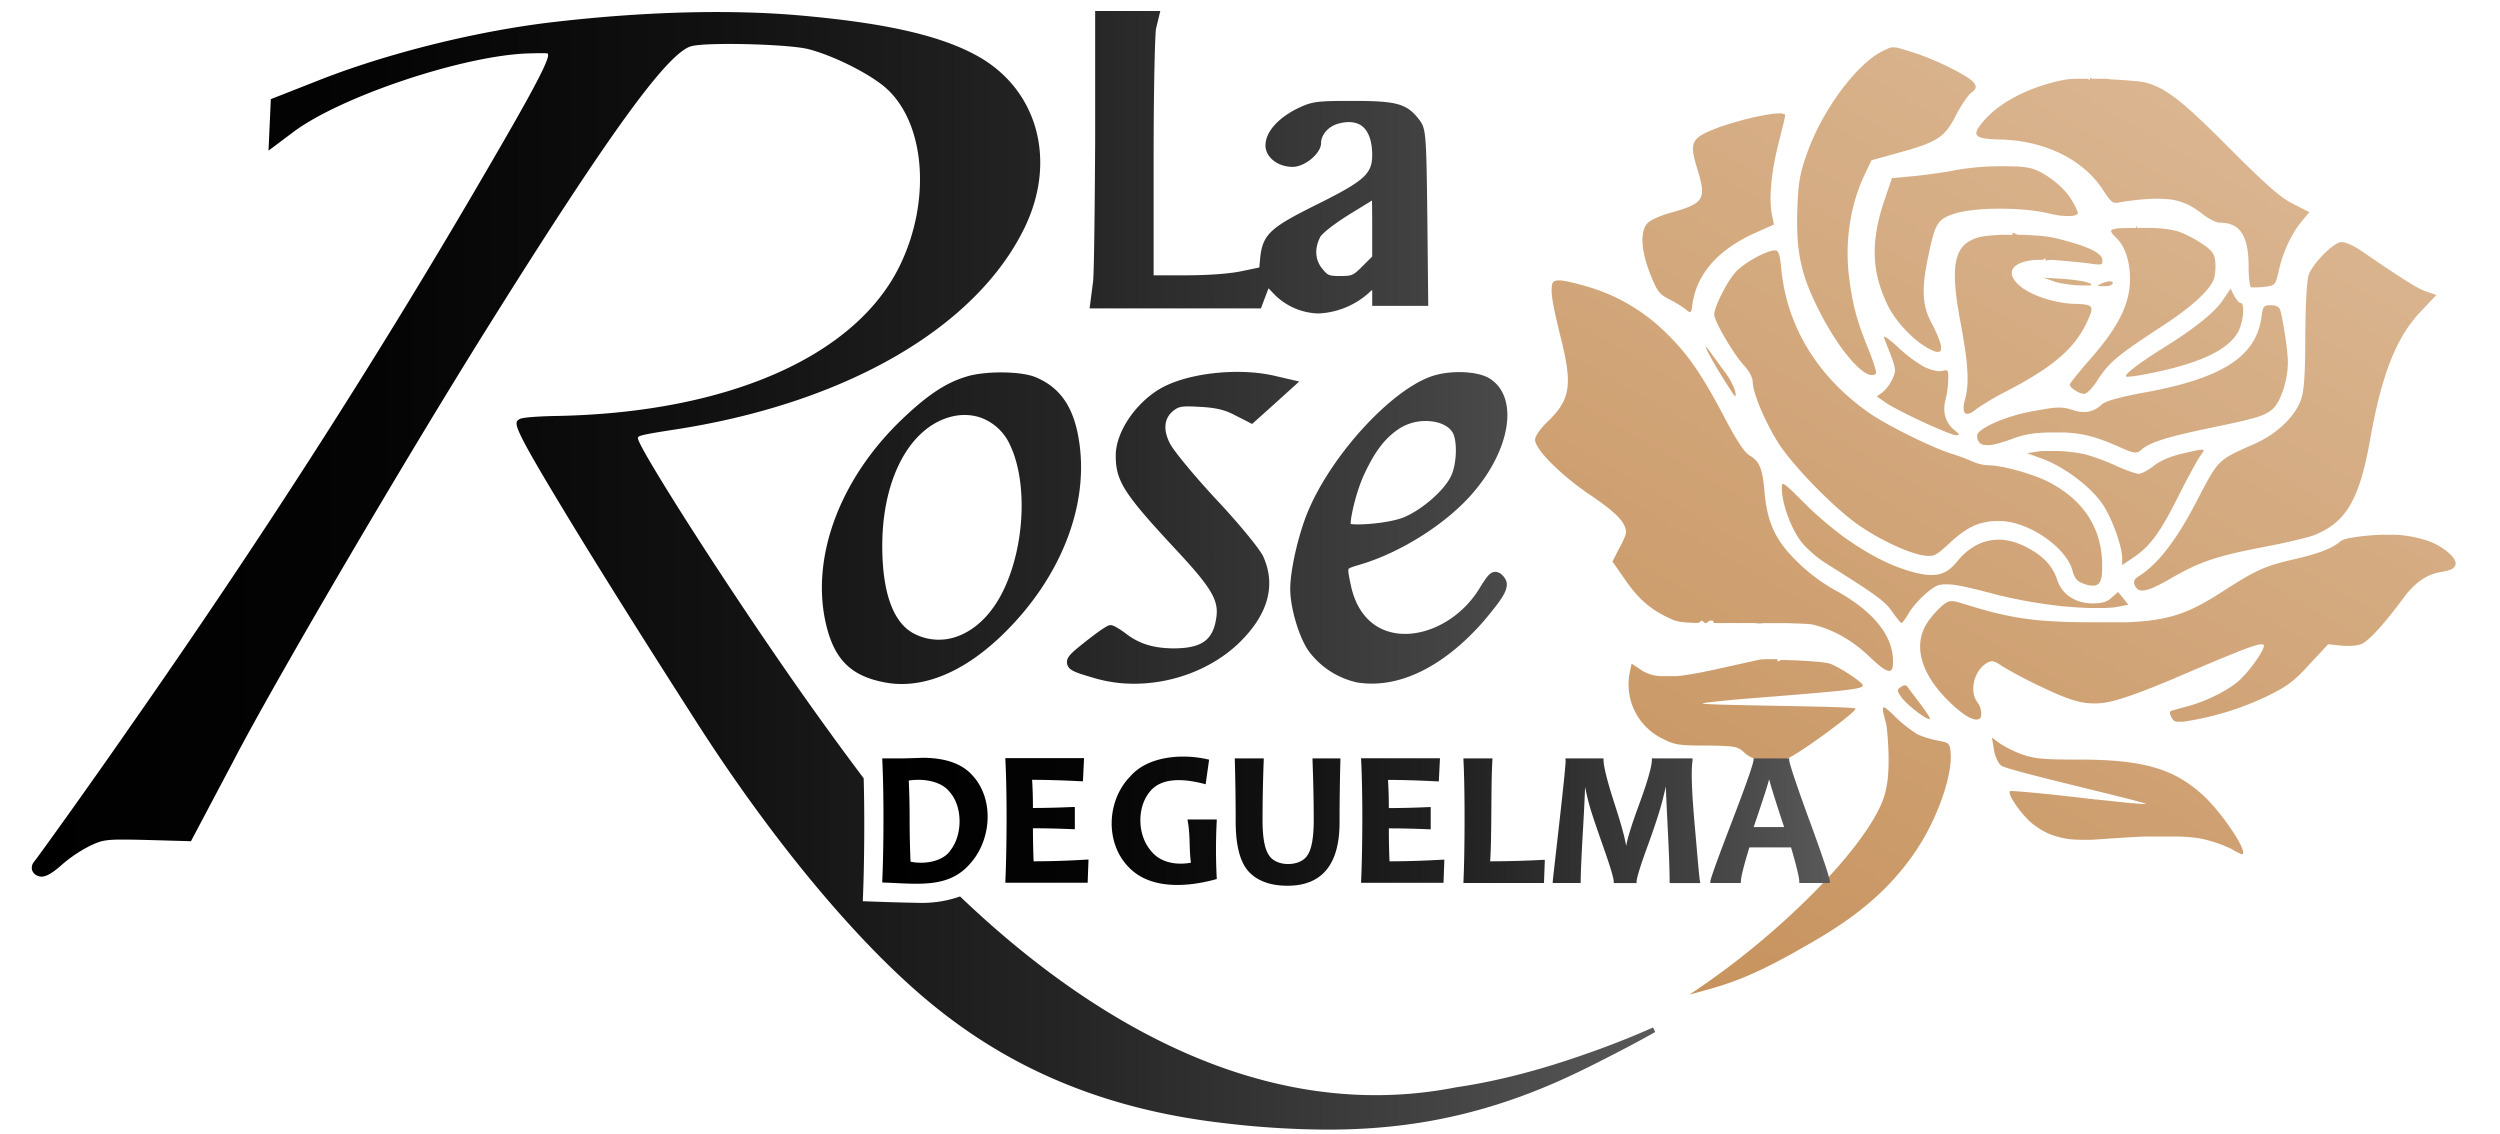 <svg id="Layer_1" data-name="Layer 1" xmlns="http://www.w3.org/2000/svg" xmlns:xlink="http://www.w3.org/1999/xlink" viewBox="0 0 1080 490"><defs><style>.cls-1{fill:url(#linear-gradient);}.cls-2{fill:url(#linear-gradient-2);}.cls-3{fill:url(#linear-gradient-3);}</style><linearGradient id="linear-gradient" x1="722.17" y1="428.98" x2="942.51" y2="47.35" gradientTransform="translate(3 -2)" gradientUnits="userSpaceOnUse"><stop offset="0" stop-color="#c7935e"/><stop offset="1" stop-color="#dab590"/></linearGradient><linearGradient id="linear-gradient-2" x1="10.74" y1="248.37" x2="712.09" y2="248.37" gradientTransform="translate(3 -2)" gradientUnits="userSpaceOnUse"><stop offset="0"/><stop offset="0.21" stop-color="#040404"/><stop offset="0.42" stop-color="#111"/><stop offset="0.64" stop-color="#252525"/><stop offset="0.86" stop-color="#424242"/><stop offset="1" stop-color="#595959"/></linearGradient><linearGradient id="linear-gradient-3" x1="378.14" y1="356.71" x2="787.49" y2="356.71" xlink:href="#linear-gradient-2"/></defs><path class="cls-1" d="M907.9,174.82c-.41.37-.82.69-1.23,1l-.3.21a12.88,12.88,0,0,1-1.24.79l-.09,0a11.47,11.47,0,0,1-1.19.54l-.31.11a9.25,9.25,0,0,1-1.46.39,10.26,10.26,0,0,1-1.23.13l-.33,0a11.53,11.53,0,0,1-1.43-.05l-.2,0c-.44-.05-.89-.13-1.34-.22l-.42-.1c-.52-.12-1.06-.27-1.61-.45s-1-.32-1.42-.45l-.19-.06c-.43-.12-.85-.22-1.26-.31l-.22,0c-.41-.08-.82-.15-1.24-.19l-.21,0a12.07,12.07,0,0,0-1.37-.07c-.26,0-.52,0-.8,0h-.14l-.9.06-.16,0c-.32,0-.66.06-1,.1l-.13,0-1.18.16h0l-1.32.22-.15,0-1.42.25-.24.05-1.56.3-.29,0-1.77.36-.23,0-2.07.43c-9.76,1.9-21,6.79-22,9.64a3.83,3.83,0,0,0,.84,3.46,2.78,2.78,0,0,0,.49.48l.14.1a3.16,3.16,0,0,0,.63.34l.09,0a4.72,4.72,0,0,0,.72.19l.19,0a6.86,6.86,0,0,0,.94.06h.27l.64,0,.35,0,.69-.09.38-.06c.28-.05.58-.1.88-.17l.29-.06c.51-.11,1.09-.25,1.62-.41.36-.09.73-.2,1.11-.31l.52-.16,1.06-.34.59-.19,1.2-.41.56-.2,1.88-.68c4.64-1.66,9.4-2.38,16.07-2.38.59,0,1.16,0,1.72,0H889l1,0,.87,0,1,0,.83.05c.32,0,.64,0,.95.06s.54,0,.8.06l.91.08.78.08.88.11.76.11.87.13.73.13.87.16.72.15.87.2c.53.13,1.06.26,1.59.41l.72.19.9.27.71.22,1.65.56,1,.36.71.26,1.08.42.68.27c.41.16.83.33,1.24.51.86.35,1.67.7,2.55,1.08l1.43.64.41.18.86.38.43.18.71.3.38.15.64.25.3.11.74.26.07,0c.25.08.48.14.7.19l.19.05.42.08.2,0,.34,0a.43.43,0,0,0,.16,0,2.76,2.76,0,0,0,.65-.09,2.51,2.51,0,0,0,.46-.16l.08,0a4.09,4.09,0,0,0,.48-.29l.1-.08c.16-.12.32-.24.49-.39,3.45-3.21,10.48-5.48,27.86-9.17,22.5-4.64,25-5.48,28.7-8.33s6.9-12.74,6.9-20.48c0-4.77-2-17.86-3.33-22.63-.48-1.31-1.79-2-4-2-3.22,0-3.45.36-4.17,5.6-2.5,17-17.62,26.43-52.63,32.5C914.93,171.84,909.45,173.27,907.9,174.82Zm43-69.78a47.86,47.86,0,0,0-10.13-5.12l-.83-.22-.32-.07L939,99.5l-.41-.09-.55-.1-.46-.09-.55-.09-.49-.08L936,99l-.49-.06-.61-.09-.51-.06-.63-.08-1.16-.12-.56,0-.64-.06-.55,0-.65-.05-.57,0-.64,0-.6,0-.62,0-.6,0-.61,0-.6,0-.61,0-1.19,0h-.59c-.2,0-.39,0-.59-1.09l-.23,1.1H920.2l-.49,0-.54,0c-.34,0-.67,0-1,.06l-.43,0-.5,0-.41,0-.47,0-.38,0-.44.06-.34,0-.41.07-.31,0-.36.07-.27.06-.32.08-.24.06L913,99l-.2.06-.21.1-.16.08-.17.11-.1.07a1.42,1.42,0,0,0-.12.13s0,0,0,.07c-.24.72,1,2,2.32,3.31,4,3.69,6.31,11.67,5.72,20.12-.84,9.88-5.72,19.17-17.27,32.27-4.76,5.48-8.69,10.36-8.69,10.83,0,1.31,4,3.93,6.19,4,1.19,0,3.81-2.62,6.07-6.31,4.77-7.26,8.22-10.24,27-22.5,13.93-9.05,22-16.55,23.22-21.55a21.14,21.14,0,0,0,.36-6.91C956.72,109.57,955.53,108.14,950.89,105Zm17,25.84c-.59,0-1.78-1.43-2.74-3.1l-1.54-3.09-3.22,4.76c-3.33,5.24-12.26,12.38-25.24,20.48-9.82,6.11-18,12-16.64,12.79h.62l.43,0h0l.52-.06.22,0,.4-.06.27,0,.42-.06.31,0,.47-.07.32-.05.55-.09.31-.05.83-.15.15,0,.89-.17.34-.06.68-.13.42-.08.67-.13.42-.08.7-.14.43-.08.78-.16.37-.08,1.18-.24c21-4.41,32.86-10.6,36.2-18.58C969.34,137.55,969.7,130.88,967.91,130.88Zm-79.77-28c-.59-.13-1.21-.25-1.86-.37h-.09c-.63-.11-1.29-.21-2-.31s-1.46-.19-2.22-.27l-.22,0q-1-.12-2.13-.21l-.27,0c-.72,0-1.45-.11-2.18-.15l-.3,0-2.23-.11h-.29l-2.26-.07h-.29a6.69,6.69,0,0,1-2.27-1l-.15,1.1h-.1s-1.35-.07-2-.06H867l-1.93,0h-.31l-1.85.1-2,.14-.26,0-1.66.17-.2,0c-.54.06-1.05.13-1.54.21l-.14,0c-.5.08-1,.16-1.4.26h-.08c-.45.1-.86.2-1.24.31-10.36,3.22-12.14,11.91-7.38,37,3.33,18,3.81,26.08,1.79,33.34-.13.43-.22.84-.3,1.22,0,.12,0,.23-.07.34-.05.27-.09.52-.12.76s0,.23,0,.34a5.49,5.49,0,0,0,0,.68c0,.08,0,.16,0,.23a4.35,4.35,0,0,0,.07.75.42.42,0,0,0,0,.12,2.09,2.09,0,0,0,.14.48c0,.06.06.11.08.16a1.41,1.41,0,0,0,.21.31l.11.11a1.19,1.19,0,0,0,.33.22l.07,0a1.59,1.59,0,0,0,.5.08.22.22,0,0,0,.14,0,1.92,1.92,0,0,0,.56-.09l.19-.05a5,5,0,0,0,.8-.33l.12-.07a9.42,9.42,0,0,0,.81-.5,15.27,15.27,0,0,0,1.3-1A115.51,115.51,0,0,1,866.82,169c19.53-10.12,29.06-18.1,34.41-29.17,3.7-7.74,3.46-8.34-5.12-8.57s-19.28-3.81-23.93-8.1c-.23-.21-.45-.42-.65-.63l-.2-.21-.38-.42-.2-.24-.29-.36-.19-.26-.23-.34c-.06-.08-.11-.17-.16-.25s-.13-.22-.19-.33-.09-.17-.13-.25-.1-.21-.14-.32a2.44,2.44,0,0,1-.1-.24c0-.11-.07-.21-.1-.31a2.1,2.1,0,0,1-.06-.24,1.59,1.59,0,0,1-.06-.3c0-.08,0-.15,0-.22s0-.22,0-.32,0-.13,0-.19,0-.33.05-.48,0-.09,0-.14a2,2,0,0,1,.09-.33,1.67,1.67,0,0,1,.08-.2l.11-.26.12-.2.14-.23.15-.2.18-.21.18-.19.22-.21.21-.18.26-.19.23-.17.3-.18.26-.16L872,114l.27-.14.44-.18.25-.11.73-.27.26-.07.55-.17.36-.09.52-.13.4-.09.53-.11.44-.07.56-.1.46-.06.6-.08.48,0,.64-.06.49,0,.7,0,.5,0,.77,0,.47,0c.33,0,1-.79,1-.79l.29,1.1h.11a8.8,8.8,0,0,1,1.79-.29l.5,0c.65,0,1.32,0,2,.1,5.59.47,12.38,1.07,15.24,1.54l.93.15.26,0,.62.09.21,0c.25,0,.48.06.69.07h.06l.5,0h.14l.33,0h.12a1.69,1.69,0,0,0,.34-.08h0a1,1,0,0,0,.23-.12l.07,0a.93.93,0,0,0,.14-.14l.05-.06a1.15,1.15,0,0,0,.12-.25,0,0,0,0,0,0,0,1.32,1.32,0,0,0,.07-.3.36.36,0,0,0,0-.11c0-.09,0-.18,0-.29s0-.08,0-.12C908.65,109.06,900.91,106.11,888.14,102.9ZM749.82,170.53c0-.13-.05-.29-.08-.46l0-.14c0-.14-.06-.29-.1-.45s0-.12,0-.18l-.16-.68a30.31,30.31,0,0,0-4.65-8.33c-2-2.74-4.76-6.43-5.83-8l-.43-.62-.13-.18-.25-.36L738,151l-.21-.28-.11-.15-.19-.24-.09-.11a2.31,2.31,0,0,0-.18-.23l0,0-.17-.2,0,0-.1-.09,0,0-.05,0h0s0,0,0,0h0a.42.42,0,0,0,0,.14s0,0,0,.06a1.89,1.89,0,0,1,.06.18l0,.07.13.31,0,.09a3,3,0,0,0,.15.32l.06.14.2.41,0,.08.28.55a1.62,1.62,0,0,0,.1.18l.25.48a1.62,1.62,0,0,0,.1.18c.11.22.24.45.36.68l.11.19.33.6.57,1,0,.06.5.88.16.26.43.75.13.22.58,1,.15.26q.24.39.48.81l.18.3c.22.35.43.72.66,1.08l1.12,1.81c.09.13.17.26.25.39l1,1.59c0,.08.1.15.14.23q.42.65.78,1.23l.16.25c.26.42.51.81.75,1.18l.11.18.6.91c.2.31.41.63.59.89l.1.15.43.61h0c.12.17.23.3.33.42l.06.08.24.25,0,0,.15.09h0s.07,0,.09-.05,0,0,0,0a.63.63,0,0,0,0-.16v-.07c0-.08,0-.18,0-.28A.13.13,0,0,1,749.82,170.53Zm246.07-26c0,16.2-.47,24.05-1.78,27.86-2.38,7.27-10.36,15-20,19.29-16.43,7.27-15.48,6.43-25.24,25-8.69,16.79-16.67,27-24.76,32.15-1.91,1.07-2.51,2.26-2,3.69.09.23.19.45.29.65l.11.19c.07.13.15.26.23.38l.14.19a3.58,3.58,0,0,0,.26.29l.16.16.29.22.19.12a2.09,2.09,0,0,0,.37.17l.16.07a3,3,0,0,0,.61.14H925a2.69,2.69,0,0,0,.57,0,6.68,6.68,0,0,0,.74-.06l.16,0a9.61,9.61,0,0,0,1-.22l.34-.1.82-.26.48-.18c.46-.17.94-.36,1.4-.57.3-.13.6-.26.91-.41l.63-.3,1-.52.67-.34,1.25-.67.61-.33c.65-.35,1.32-.73,2-1.14,12.74-7.39,20.24-9.89,41-13.82,8.81-1.66,18.22-3.92,20.84-4.88,13.93-5.47,19.76-15.12,24.4-41,5.12-28.93,11.43-44.77,22.27-56.08l6.43-6.78-4.17-1.43c-3.69-1.19-9.29-4.65-28.22-17.63-3.09-2.14-6.9-3.81-8.57-3.81-3.21,0-11.79,8.46-14.17,14C996.61,120.76,996,130.28,995.89,144.57ZM837.6,252.74l.71-.16.25,0,.5-.08.79-.07h.36l.49,0,.8,0h.21l.69.05.28,0,.8.09.19,0,1.08.15.29.05.91.16.38.07,1.15.23.17,0,1.47.32.41.09c.39.09.81.18,1.23.29l.49.11,1.65.4.13,0,2,.49.55.14,2.29.6,2.32.6c.84.23,1.7.45,2.55.66l.63.16,2.57.61.22.05,2.44.55.62.13c.87.19,1.75.37,2.62.54l.36.07,2.38.46.6.11,2.63.46.45.08,2.33.38.55.08,2.6.39.51.07c.77.11,1.52.21,2.28.3l.48.07,2.54.3.55.06,2.22.23.39,0c1,.09,2,.18,3,.25l2.18.16h.26l2.83.15,2.12.07h.11l2.11,0H908l.74,0,.61,0,1.28-.07.72-.06.51,0,.7-.07.47-.05.71-.1.38-.05,1-.17,4.32-.84-2.16-2.76L915,255.74l-2.76,2.41c-1.8,1.8-4.2,2.52-8.16,2.52-7.44,0-13.33-3.85-15.37-10.21-2-6.12-6.36-10.68-13.92-14.4-.79-.39-1.55-.73-2.35-1.05-.49-.2-1-.38-1.46-.54l-.41-.15c-.6-.19-1.2-.36-1.79-.51l-.41-.09c-.48-.11-1-.21-1.43-.28l-.5-.08c-.59-.09-1.17-.16-1.76-.2h0a16.65,16.65,0,0,0-1.73,0h-.4c-.57,0-1.14.06-1.7.13h0c-.56.07-1.12.17-1.67.28l-.38.08c-.54.13-1.08.27-1.62.44s-1.1.39-1.65.62l-.33.14a16.78,16.78,0,0,0-1.54.75l-.27.15c-.45.25-.9.52-1.34.81l-.27.17c-.49.33-1,.69-1.45,1.06L850,238c-.44.35-.87.73-1.3,1.12l-.17.15c-.46.43-.91.89-1.36,1.37-.1.11-.21.22-.31.34-.45.49-.9,1-1.33,1.54s-.73.87-1.1,1.27l-.33.35c-.27.28-.54.55-.81.8l-.34.31a12.75,12.75,0,0,1-1,.82l-.12.1a13,13,0,0,1-1.18.74l-.34.17a8.42,8.42,0,0,1-.92.42l-.39.16a10.16,10.16,0,0,1-1.11.33l-.22.07a12,12,0,0,1-1.8.27q-.55,0-1.14.06h-.49c-.46,0-.94,0-1.43-.07l-.27,0q-.88-.09-1.83-.24l-.52-.1c-.5-.09-1-.19-1.54-.31l-.59-.13c-.71-.17-1.43-.35-2.19-.56-9.12-2.52-18.48-7.32-29.16-14.88A158.81,158.81,0,0,1,779,216.86l-1.37-1.37-.31-.3L776.12,214l-.14-.13-1-1-1.13-1.1-.17-.15L773,211l-.13-.12-.66-.59-.14-.12-.53-.43,0,0c-.17-.13-.32-.24-.46-.33l-.1-.06a3.42,3.42,0,0,0-.36-.2h0a1,1,0,0,0-.26-.08h-.05a.08.08,0,0,0-.08,0,.34.34,0,0,0-.22.09l-.06.05a.79.79,0,0,0-.14.32s0,.06,0,.08a2.86,2.86,0,0,0-.06.46c0,.05,0,.11,0,.16-.21,6.48,3.57,17.08,7.79,23,2.28,3.24,7.32,7.68,11.4,10.2,21.6,13.56,25.44,16.33,28.44,20.77,1.92,2.64,3.6,4.8,4,4.92s1.56-1.56,2.76-3.48C827,260.43,834.36,253.58,837.6,252.74Zm-80.44-87.93c0,5,5.72,18.34,11.55,27.27,6.91,10.36,24.53,28.22,34.77,35.13,9.17,6.31,21,11.66,27.38,12.74l.8.11.23,0,.49.06.26,0,.4,0h.79l.38,0,.17,0a3.69,3.69,0,0,0,.46-.08h0a4.91,4.91,0,0,0,.51-.15l.15-.05.37-.16.17-.08a4.63,4.63,0,0,0,.43-.24l.12-.06c.18-.11.37-.23.57-.37l.15-.11c.16-.11.32-.22.48-.35l.22-.16.51-.41.19-.15.77-.65.15-.14.72-.62.3-.27.7-.64.3-.27,1.07-1c.47-.44.94-.85,1.4-1.26l.45-.38.94-.78c.45-.36.91-.73,1.37-1.07l.53-.39c.28-.21.56-.4.84-.6l.51-.34.92-.58.41-.26c.44-.26.88-.51,1.33-.74l.14-.07c.39-.2.79-.39,1.18-.57l.45-.19.89-.37.51-.19.84-.28L856,226l.86-.23.5-.13,1-.19.4-.07c.46-.08.93-.14,1.4-.19l.25,0,1.18-.08H863c.39,0,.79,0,1.19,0l.57,0c.6,0,1.2.09,1.82.16,11.9,1.43,26.19,11.91,28.69,21.08,1.07,3.81,2,4.88,5.6,6.07l1,.3.3.07.64.14.32,0,.55.06H904a3.47,3.47,0,0,0,.56,0h.18a4.4,4.4,0,0,0,.65-.14l.14-.06a2.48,2.48,0,0,0,.44-.2l.17-.11a3,3,0,0,0,.34-.26l.16-.15a2.36,2.36,0,0,0,.33-.42.39.39,0,0,0,.08-.1,4.81,4.81,0,0,0,.34-.64l.08-.21c.07-.18.14-.37.2-.58s.05-.2.07-.3.1-.42.15-.65,0-.2.05-.31q.07-.45.12-1c0-.05,0-.08,0-.13,0-.39.06-.8.07-1.24,0-.12,0-.26,0-.39,0-.32,0-.66,0-1v-.51c0-.35,0-.72,0-1.09,0-.17,0-.33,0-.5,0-.55-.06-1.12-.1-1.73-.95-14.76-9.17-26.19-23.81-33.45-7-3.34-19.41-6.79-25-6.79a19.9,19.9,0,0,1-7.14-1.67c-2.14-1-5.95-2.38-8.57-3.21-8.7-2.62-29.29-12.86-36.68-18.22-21.91-15.6-34.76-36.91-37.27-61.32-.59-6.67-1.19-8.45-2.73-8.45-3.81,0-13.93,5.71-17.27,9.64-3.93,4.64-9,14.88-9,18.1,0,3,8.81,17.86,13.22,22.38C755.61,160.29,757.16,163.27,757.16,164.81Zm146.18-42.17-.05,0-.12-.08-.08-.05-.19-.11-.1,0a3.52,3.52,0,0,0-.38-.17c-1.66-.71-6.66-1.42-11.31-1.78l-8.33-.48,4.76,1.67c.39.14.83.27,1.29.39l.12,0c.44.12.9.23,1.37.33l.16,0,1.51.28.11,0,1.68.25h.05q.9.12,1.8.21l1.55.13h.15c.51,0,1,.07,1.5.08h.07l1.41,0h1.18l.31,0H902l.25,0,.15,0,.22,0,.12,0,.19,0,.26-.08.05,0,.15-.09,0,0,0-.07a.08.08,0,0,0,0,0,.17.17,0,0,0,0-.07s0,0,0,0A.33.33,0,0,0,903.34,122.64ZM823.71,296.36l-.15-.1-.22-.13-.16-.05-.23,0a.45.45,0,0,0-.2,0l-.15,0-.25.07-.16.06-.31.15-.15.08c-.16.09-.33.2-.51.32-1.79,1.19-1.79,1.55,0,4.17,2,3.09,10.48,9.76,12.38,9.76.6,0-1.07-2.62-3.45-5.83s-5-6.55-5.71-7.62c-.13-.19-.25-.35-.37-.5l-.12-.12Zm86.34-174.62h0c-.33.09-.69.2-1.07.33h0c-.38.13-.78.29-1.2.46-2.14,1-2,1.08.84,1.08a5.42,5.42,0,0,0,.57,0h.27l.36,0,.26,0,.34,0,.25-.05.31-.08.22-.06.47-.17a1.75,1.75,0,0,0,.24-.11l.15-.08.2-.13.1-.07a1,1,0,0,0,.19-.22,1.42,1.42,0,0,0,.12-.25.5.5,0,0,0-.19-.67A4,4,0,0,0,910.05,121.74ZM722,267.45l.52.23.13.05a4.87,4.87,0,0,0,.53.21h0l.53.19.14,0,.56.18h0a5.29,5.29,0,0,0,.57.15l.15,0,.66.14h0l.67.11.18,0,.78.11h.07l.8.08.21,0,1,.07h.09l1,.06h.25l1.16.06,1.31,0h.29c.46,0,1.42-1,1.42-1h.19l1.39,1.1H737l1.7-1.1h1.34c.24,1.07.5,1.07.76,1.07h7.34l1.87,0,2,0,5.43,0c.83,0,2.46.19,2.46.19h.59a17.86,17.86,0,0,1,1.78-.17h.87l1.47,0h.87l1.38,0,.87,0,1.3,0,.82,0,1.36,0,2.35.07h.17l1.75.07.45,0,1.14.06.55,0,.91.06.51,0,.78.06.47,0,.66.07.39,0,.59.08.26,0,.66.12c8.81,2,17.27,6.79,24.65,13.81.52.51,1,1,1.5,1.42l.46.41c.31.28.62.57.91.82l.49.42c.25.22.5.44.74.63.51.42,1,.82,1.53,1.19.19.13.37.26.55.37a4.11,4.11,0,0,0,.39.24l.47.27.34.16a2.56,2.56,0,0,0,.4.16l.29.09a2.45,2.45,0,0,0,.35.05.58.58,0,0,0,.26,0l.2,0a1,1,0,0,0,.25-.08,1.4,1.4,0,0,0,.17-.09,1.56,1.56,0,0,0,.2-.16,1.07,1.07,0,0,0,.14-.16,2.13,2.13,0,0,0,.16-.25,1.51,1.51,0,0,0,.11-.22,2.06,2.06,0,0,0,.12-.35,2.13,2.13,0,0,0,.08-.27c0-.14.06-.3.09-.46a2.68,2.68,0,0,0,0-.3c0-.19,0-.4.06-.61s0-.2,0-.31c.45-11.78-8.47-22.6-25.1-31.65a77.62,77.62,0,0,1-16.55-12.51c-9.05-8.93-12.62-16.55-13.81-29.53-.83-10.35-2.14-13.57-6.43-16.07-2.38-1.43-5.83-6.67-11.31-17.26-10.12-19.06-16.07-27.51-26.31-37.15a80.17,80.17,0,0,0-33.82-18.94l-1.86-.51-.25-.07-1.6-.44-.29-.07c-.5-.14-1-.26-1.43-.37l-.2,0-1.31-.31h0c-.41-.1-.8-.18-1.17-.25l-.17,0-1-.17-.17,0c-.3-.05-.59-.09-.86-.11s-.58,0-.84,0c0,0,0,0-.05,0a5.75,5.75,0,0,0-.87.06h0a3.57,3.57,0,0,0-.65.19l-.06,0a2.71,2.71,0,0,0-.49.31.08.08,0,0,1,0,0,2.2,2.2,0,0,0-.37.47h0a2.69,2.69,0,0,0-.26.62s0,0,0,.06a4.81,4.81,0,0,0-.15.72V124c0,.27-.06.55-.07.86,0,0,0,.05,0,.08-.16,3.72,1.5,10.94,3.55,19.4,5.6,21.79,4.77,28.1-5.23,37.75-3.22,3.09-5.48,6.31-5.48,7.86,0,4.16,11.07,15.36,24.41,24.29,11,7.5,14.88,11.67,14.88,15.83,0,.84-1.31,3.93-3,6.91l-2.85,5.6,5.71,8.21C708.11,259.12,713.46,263.64,722,267.45Zm31.67,57.81c.31.28.65.54,1,.8l.35.23c.25.17.51.33.78.49l.42.23.84.4.42.19c.35.15.71.28,1.07.4l.26.1c.45.14.92.27,1.39.39l.39.08c.35.07.7.15,1.06.2l.51.08c.33,0,.66.08,1,.11l.52.05,1.08,0c.14,0,.27,0,.41,0,.59,0,1.18,0,1.76-.09l.41,0c.54-.06,1.07-.14,1.6-.25l.18,0c.57-.12,1.12-.27,1.66-.44l.38-.14a12,12,0,0,0,1.57-.64c6.79-3.43,29.77-20.39,28.81-21.31-.18-1.17-66.62-1.32-66.08-2.29,1.07-.34,9.76-1.26,19.29-2.06,43.94-3.44,50-4.12,50-5.73,0-1.14-9-7.22-13.69-9.16-.15-.07-.34-.13-.54-.2l-.16-.05-.66-.17-.07,0-.87-.18-.25,0-.89-.15-.16,0-1.14-.16-.31,0-1.06-.13-.25,0-1.35-.14-.32,0-1.22-.11-.29,0-1.49-.12-.33,0-1.29-.09-.36,0-1.55-.09h-.3l-1.33-.07-.39,0-1.56-.06-1.58-.05H771l-1.5,0h-.14L768,285.87l-.2-1.09h-3.2l-.51,0h-.42l-.48,0-.4,0-.44,0-.79.07-.31,0-.43.05-.22,0a4.37,4.37,0,0,0-.56.09c-1.6.34-9.73,2.17-18.08,4l-1.8.4-.52.11-1.19.25-.68.14-1,.2-.68.14-.9.18-.65.13-.87.17-.65.12-.79.14-.64.11-.76.14-.6.09-.73.12-.58.09-.68.1-.58.09-.64.08-.54.07-.63.08-.51.05-.59.06-.51,0-.56.05-.47,0-.54,0-.45,0-.52,0-.43,0h-1.81c-.5,0-1,0-1.46,0h-.21c-.46,0-.91-.07-1.34-.12l-.2,0c-.42,0-.83-.11-1.23-.19l-.19,0c-.39-.08-.77-.16-1.14-.26l-.16-.05c-.37-.1-.73-.21-1.08-.34l-.14-.05c-.35-.13-.69-.26-1-.42l-.1,0c-.34-.16-.68-.33-1-.52l-.06,0c-.34-.19-.67-.39-1-.61l-4.29-2.86-.83,4a26,26,0,0,0,13.69,28.18c5.83,3,7.38,3.21,19.53,3.21C749.9,322.28,750.61,322.39,753.71,325.26Zm83.58-5.3a41.72,41.72,0,0,1-8.93-2.74,59.21,59.21,0,0,1-9.52-7.5l-1-1-.3-.28-.63-.6-.32-.29-.49-.45-.3-.26c-.14-.12-.27-.24-.4-.34s-.4-.32-.59-.46l-.21-.15-.27-.16-.16-.08a.84.84,0,0,0-.23-.07l-.1,0s0,0-.08,0a.29.29,0,0,0-.16.07.39.39,0,0,0-.06.11.68.68,0,0,0-.08.19,1.27,1.27,0,0,0,0,.2,3,3,0,0,0,0,.31l0,.29c0,.14,0,.28.05.44s0,.25.07.38.07.37.12.58.06.29.1.46.11.49.18.75.07.32.12.5l.26,1c0,.16.08.31.13.48l.45,1.7c.2.77,2.1,17.47,0,27.15-3.11,20.82-45.29,63.48-85.08,89.46,16.13-4.23,24.59-6.77,44.95-18,14.48-8.36,36.53-19.75,52.87-44.05,9.29-13.81,16-32.75,15-42.75C842.3,321.15,841.94,320.79,837.29,320Zm210.58-86.64a53.5,53.5,0,0,0-11.52-2.23c-.57,0-1.18-.07-1.8-.09h-.15l-1.81,0h-1.83l-1.45,0h-.1l-1.5.07-.27,0-1.46.09-.27,0-1.5.12h-.1l-1.44.14-.21,0-1.4.17-.27,0-1.35.18-.2,0-1.3.2h-.06l-1.23.22-.21,0-1.1.22-.19,0-1,.24-.09,0c-.3.08-.59.16-.85.25l-.11,0c-.26.09-.5.17-.72.26l-.13.06a4.05,4.05,0,0,0-.55.26l-.08,0a2.91,2.91,0,0,0-.41.29c-3.64,3.17-9.52,5.41-20.33,7.88-12.22,2.82-16.22,4.58-29.73,13.28l-1.72,1.1-.48.3-1.17.74-.69.43-.91.56-.74.44-.82.49-.75.43-.78.45-.75.42-.74.41-.75.41-.71.37-.75.38-.7.36-.75.36-.68.32-.75.35-.67.29-.75.32-.67.28-.75.3-.67.25-.76.28-.67.24-.76.25-.68.22-.78.24-.69.2-.78.21-.7.19-.81.19-1.53.35-.74.15-.83.16-.77.13-.85.15-.79.12-.88.13-.82.1-.91.12-.85.09-.93.1-.89.08-1,.09-.93.07-1,.07-1,.06-1,.05-2.09.1-1.11,0-1.08,0-1.17,0-1.1,0-1.25,0h-1.13l-1.34,0h-1.14c-1.72,0-3.4,0-5.14,0-24,0-35.49-1.65-54.29-7.52l-1.27-.4-.37-.11-1.76-.52-.34-.09-.53-.15-.31-.07-.46-.11-.28-.06-.39-.07-.26,0-.33,0-.25,0h-.35a3.36,3.36,0,0,0-.85.1h0a3.75,3.75,0,0,0-.77.28l0,0a6.9,6.9,0,0,0-.8.47l0,0c-.28.19-.58.41-.93.67a39.71,39.71,0,0,0-6.46,7.05c-7.17,10.11-3.41,23.39,10.34,36.08.53.5,1,1,1.54,1.39l.47.41,1,.83.51.4.9.68.47.34.92.61.35.22c.4.25.79.47,1.16.66l.18.09c.3.15.6.28.87.39l.33.11a6.29,6.29,0,0,0,.63.19l.32.07a3.64,3.64,0,0,0,.54.07,1.08,1.08,0,0,0,.31,0l.19,0a2.32,2.32,0,0,0,.38-.07l.16,0a1.72,1.72,0,0,0,.38-.2l.07,0a2,2,0,0,0,.36-.36l.07-.12a2.58,2.58,0,0,0,.19-.37,1.07,1.07,0,0,0,.07-.19,2.83,2.83,0,0,0,.12-.44l0-.21a8.37,8.37,0,0,0-1.71-5.57c-3.4-4.59-1.52-13.17,3.65-16.57.25-.17.48-.31.7-.44l.11-.06c.21-.12.41-.22.6-.31l.11,0a3.18,3.18,0,0,1,.54-.19l.09,0a2.6,2.6,0,0,1,.56-.07h0a2.05,2.05,0,0,1,.49.06l.27.06.18.05.26.1.2.08.29.13.22.1.32.17.23.14.38.21.24.15.48.3.21.13.77.5c7.17,4.47,22.57,12,29.39,14.23.85.27,1.66.51,2.46.73l.21.06c.77.21,1.54.39,2.29.54l.09,0c.77.15,1.53.26,2.31.34l.18,0c.75.07,1.5.11,2.28.12h.47l.77,0h.21l1-.06.22,0,.81-.09.27,0,1-.15.13,0q.48-.07,1-.18l.3-.05,1.09-.23.06,0,1.19-.28.33-.09,1-.28.24-.06,1.31-.39.34-.1,1.13-.35.34-.11,1.46-.48.29-.1,1.31-.45.41-.15,1.65-.6.13,0,1.62-.61.49-.18,1.66-.64.2-.08,2-.76.51-.21,1.69-.67.45-.18,2.15-.88.52-.22,1.87-.76.6-.25,2.42-1,.33-.14,2.26-1,.7-.29,2.7-1.14,2.31-1,.75-.32,1.48-.62.83-.35,1.69-.71.36-.15,2-.86.44-.18,1.39-.58.67-.28,1.75-.73,1.68-.69.22-.09,1.36-.56.43-.17,1.1-.45.41-.17c.94-.38,1.83-.74,2.66-1.06l.3-.13.9-.35.36-.14.89-.34.2-.08,1-.39.22-.08.72-.26.28-.1.65-.23.21-.08.78-.27.09,0,.61-.2.21-.06.45-.14.19-.06.52-.15h0l.5-.13.14,0,.32-.06.13,0,.31-.05h.08l.34,0h.25a2.37,2.37,0,0,1,.41,0l.06,0a.68.68,0,0,1,.27.13l0,0a.51.51,0,0,1,.15.21s0,0,0,0c.32,2.3-6.72,11.74-10.77,15.35-4.81,4.23-14.22,8.93-22.09,11-2.94.83-6,1.65-6.82,1.88-1.17.36-1.17,1.06-.23,2.94.09.16.17.31.26.44l.07.12.2.29.08.1.27.31,0,0,.27.22.09.06.26.15.08,0,.38.13h.08l.36.07h.15l.41,0h.11a5.62,5.62,0,0,0,.57,0H942l.53,0,.23,0,.55-.07.24,0,.87-.13a126.65,126.65,0,0,0,34.43-10.58c9-4.35,12.11-6.58,18.81-14l8.11-8.69,5.52.58c.41.05.84.08,1.27.11h.43l.86,0c.37,0,.74,0,1.1,0h.24l.87-.05.31,0q.45,0,.87-.09l.17,0c.33,0,.64-.09.94-.15l.23-.05.63-.14.22-.06a6.59,6.59,0,0,0,.67-.22c3.18-1.29,10-8.82,18.34-20.1,4.94-6.7,10.22-10.22,16.69-11.16,3.64-.59,5.29-1.53,5.64-3.06C1061.62,241.08,1055,235.55,1047.87,233.32ZM877.66,72.78c-.36-.1-.75-.19-1.18-.27l-.42-.08-.95-.15-.56-.08-1-.11-.63-.06q-.55-.06-1.14-.09l-.62,0-1.46-.07-.43,0c-.65,0-1.31,0-2-.06h-.54c-.49,0-1,0-1.5,0l-2.52,0-2.58.09c-.2,0-.39,0-.59,0l-2,.1-.94.07-1.68.12-1,.09-1.58.16-1,.11-1.56.19-1,.12c-.55.07-1.09.16-1.62.24l-.78.12c-.78.13-1.54.26-2.27.41-4.88,1-13,2-17.86,2.5l-8.93.83L814,86.71c-6,17.86-5.48,31.07,1.66,45.48,3.58,7.15,11.43,15.36,18.1,18.69.39.21.75.38,1.08.53a2.69,2.69,0,0,0,.32.13l.63.25c.11,0,.22.06.33.09l.47.13.3,0a1.67,1.67,0,0,0,.38,0,2.1,2.1,0,0,0,.51-.1l.13-.05a1.06,1.06,0,0,0,.29-.22.34.34,0,0,0,.06-.06,1.22,1.22,0,0,0,.21-.41s0-.1,0-.14a2.75,2.75,0,0,0,.06-.44,1.34,1.34,0,0,0,0-.2,4,4,0,0,0,0-.58,1.24,1.24,0,0,0,0-.18,7.34,7.34,0,0,0-.17-.9l-.06-.21c-.07-.26-.15-.55-.25-.85,0-.11-.07-.23-.11-.35-.1-.29-.21-.6-.34-.92-.23-.64-.49-1.28-.79-1.94s-.56-1.25-.85-1.86c-.19-.41-.39-.82-.6-1.26-.4-.81-.79-1.57-1.23-2.42-3.69-7-4.05-14.29-1.19-27.86,3.09-15,4.05-16.44,12-18.94.56-.16,1.15-.31,1.78-.46a63.07,63.07,0,0,1,9.15-1.22c.86-.07,1.74-.12,2.64-.16,3.59-.16,7.41-.16,11.13,0,.93,0,1.86.09,2.77.16a85.62,85.62,0,0,1,10.15,1.22c.75.15,1.47.3,2.15.46l1.3.31,1.25.26.5.09q.62.12,1.23.21c.39.07.77.12,1.16.17l.61.07.48,0c.35,0,.69.06,1,.08l.52,0h1.39c.28,0,.56,0,.83-.06l.35,0,.38-.06.3-.06.32-.09.25-.08a2.18,2.18,0,0,0,.27-.11,1.14,1.14,0,0,0,.19-.1,1,1,0,0,0,.21-.15l.13-.1a.9.9,0,0,0,.14-.2.86.86,0,0,0,.07-.1.8.8,0,0,0,.07-.34,29.72,29.72,0,0,0-2.74-5.48C891.71,80.87,883.73,74.56,877.66,72.78ZM952.2,344c-12.63-11.83-26.08-15.86-54.18-15.86-15.24,0-19.17-.34-24.65-2.3a47.4,47.4,0,0,1-9.64-4.82l-3.22-2.42.84,5.06c.35,2.76,1.78,5.86,3,6.9-.54,1.57,63,15.94,62.75,16.78h-.83l-.67,0h0l-.9-.07h0l-1.07-.1h-.12l-1.23-.11-.14,0-1.42-.13-.13,0-1.58-.16-.16,0-1.74-.18h-.09c-1.26-.14-2.63-.28-4.07-.45h-.07l-2.14-.24-.19,0-2.13-.24-.35,0-2.17-.26-.34,0-2.3-.27-.27,0-2.6-.32-2.62-.32-2.6-.3-.21,0-2.35-.27-2.63-.29-.41-.05-2.13-.23-.41-.05-2.07-.23-.27,0-2.1-.22-.11,0-2-.21h-.09l-1.82-.19-.27,0-1.61-.17-.27,0-1.47-.15-.27,0-1.32-.13h-.19l-1.18-.11-.17,0-1-.09h-.07l-.86-.07h0l-.66,0H869l-.43,0h-.22c-1.43,1.06,4.72,10,9.33,13.81.41.35.84.68,1.26,1l.41.3.88.63.5.32c.28.19.56.36.84.53l.52.31c.46.26.92.51,1.39.75l1,.49.4.18c.48.21,1,.41,1.46.6l.31.1c.39.15.79.29,1.2.41l.55.17,1,.28.62.16c.55.13,1.11.25,1.66.35.37.07.74.14,1.11.19l.6.1c.47.07,1,.12,1.44.18l.33,0c.6.06,1.21.1,1.83.14l.55,0,1.37.05h.73c.38,0,.77,0,1.15,0l1.69,0,.8,0c.84,0,1.7-.08,2.59-.15l2.76-.19.91-.06,1.73-.12,1-.07,1.52-.1,1.06-.07,1.33-.08,1.07-.07,1.26-.08,1-.06,1.16-.07,1-.06,2.06-.11,1.05-.06.92,0,1-.05.84,0,1,0,.82,0,.9,0,.78,0,.87,0,1.56,0,.71,0,.76,0h3.32l2,0h.3l1.83.06h.29l1.67.1h.27l1.55.14.23,0,1.46.17.18,0c.48.06.94.14,1.4.21l.14,0,1.36.26.08,0,1.37.31a61.4,61.4,0,0,1,11.67,4.14,24,24,0,0,0,4.53,2.3C971.48,368.38,960.29,351.6,952.2,344ZM941.42,213.63c3.69-7.26,7.62-14.52,8.93-16.43l.62-.85c.11-.15.22-.3.31-.44l.13-.19c.08-.11.15-.22.21-.32s.07-.12.11-.17a2.6,2.6,0,0,1,.13-.24l.06-.15a1.54,1.54,0,0,0,.05-.17.49.49,0,0,0,0-.12.27.27,0,0,0,0-.12.35.35,0,0,0-.05-.08.47.47,0,0,0-.12-.07l-.12,0-.23,0a1.08,1.08,0,0,0-.18,0h-.2l-.34,0-.27,0-.43.07-.35.06-.53.11-.42.08-.66.14-.48.11-.84.18-.51.12-1,.23-2.22.51c-5.24,1.19-9.76,3.1-12.62,5.36-2.38,1.9-5.36,3.45-6.43,3.45s-5.71-1.55-10-3.57a101.42,101.42,0,0,0-12.38-4.64c-.52-.13-1-.26-1.59-.37l-.45-.1-1.33-.25-.38-.07-1.71-.28-.38,0-1.41-.18a4.43,4.43,0,0,0-.51-.06c-.56-.07-1.11-.12-1.66-.17H892c-.59-.06-1.18-.1-1.76-.13l-.49,0-1.36-.06-.43,0-1.67,0h-1.45l-.51,0-.91,0-.49,0-.88.08-.41,0-1.18.16-4.76.71,7.14,2.62c9,3.45,19.89,11.55,25.13,18.93,4.16,5.84,8.81,18.46,8.81,23.94v2.85l5.47-3.69C929.16,235.54,933.33,229.83,941.42,213.63Zm-220-84.18A46.54,46.54,0,0,1,728.7,134l.39.32.1.08.27.19.07.05a1.1,1.1,0,0,0,.28.15l.06,0a.46.46,0,0,0,.19,0,.08.08,0,0,0,.07,0l.16,0,0,0a.55.55,0,0,0,.17-.14l0-.07s.07-.11.11-.19a.93.93,0,0,1,.05-.1,2.91,2.91,0,0,0,.1-.28,1,1,0,0,0,0-.1c0-.15.09-.31.13-.49l0-.12c0-.16.07-.32.11-.51s0-.15,0-.22.07-.36.1-.56a1.57,1.57,0,0,0,0-.23c.05-.28.1-.57.15-.89,2-12.74,11-22.86,26.2-29.89l8.93-4-.84-4.17c-1.42-6.91-.35-18.22,2.74-30.6,1.65-6.65,3.12-12,2.92-12.71l0,0a.77.77,0,0,0-.13-.12l-.07,0a1,1,0,0,0-.28-.12h0l-.38-.08-.14,0L770,49h-.74c-.34,0-.72,0-1.12,0h-.25l-1.29.12-.25,0c-.44,0-.9.12-1.38.19l-.18,0-1.63.26-.36.07L761,50l-.2,0-1.75.37-.33.07c-.63.13-1.27.28-1.91.43l-.39.09c-1.47.35-3,.73-4.48,1.14l-2,.55-.34.1-1.87.55-.22.07-1.93.61-.41.14q-.94.3-1.86.63l-.2.07c-.57.2-1.12.4-1.65.61l-.3.11c-.56.21-1.1.43-1.62.65l-.32.13c-.52.22-1,.44-1.52.67-7.14,3.33-7.74,5.59-4.28,16.55,3.81,12.74,2.74,14.41-12.39,18.57-3.81,1.07-8,3-9.16,4.17-3.46,3.45-3,11.79,1,22C715.84,125.76,716.68,127.07,721.44,129.45ZM845,188c1.67,0,1.67-.35-.59-2.14-3.93-3-5.36-8-3.93-13.22a41.16,41.16,0,0,0,1.18-9.71v-.23c0-.27,0-.52,0-.75v0a5.48,5.48,0,0,0-.06-.61s0-.09,0-.14a4.35,4.35,0,0,0-.1-.45v0a1.6,1.6,0,0,0-.15-.35.25.25,0,0,0,0-.07.82.82,0,0,0-.19-.22s0,0,0,0a.84.84,0,0,0-.27-.13l-.08,0a1.46,1.46,0,0,0-.31,0h0a4.36,4.36,0,0,0-.67.07h0c-.25,0-.55.12-.88.21a5,5,0,0,1-.9.08h-.26a9.1,9.1,0,0,1-1.31-.12h0a11.27,11.27,0,0,1-1.49-.34,19.07,19.07,0,0,1-1.9-.62c-.7-.27-1.37-.55-2.09-.89a63.36,63.36,0,0,1-11.54-8.82l-.93-.82-.23-.2c-.29-.25-.57-.5-.84-.72l-.06-.05-.72-.59-.18-.14c-.23-.19-.46-.37-.67-.52l-.07-.06-.53-.37-.13-.09-.47-.3-.06,0a2.38,2.38,0,0,0-.32-.16l-.07,0a1.07,1.07,0,0,0-.25-.07h0c-.08,0-.13,0-.14.1v0a.81.81,0,0,0,.09.33c5.48,13.93,5.48,13.58,3.69,17.74a17.19,17.19,0,0,1-4.29,5.84l-2.5,1.78,3.58,2.5C819.08,177.2,842.41,188,845,188ZM864.2,60.27c19.17.48,35.72,8.58,44.3,21.79.19.31.38.6.56.87l.17.25c.12.19.25.37.36.55l.18.26.32.46c.06.08.11.16.17.23s.23.32.34.46l.1.14c.14.19.28.36.41.52l.1.12.28.33.14.14.24.24.13.12a2.25,2.25,0,0,0,.24.21l.11.09a3.53,3.53,0,0,0,.34.24l0,0a2.1,2.1,0,0,0,.3.15l.11.05.23.08.12,0,.24,0,.12,0,.29,0h.12a4.75,4.75,0,0,0,.51,0l.15,0c.19,0,.39-.06.6-.11a114.35,114.35,0,0,1,11.55-1.43c.83-.07,1.62-.13,2.4-.17l.65,0c.62,0,1.22,0,1.81,0h.48c.84,0,1.65,0,2.44.08l.49,0q1.18.08,2.31.24l.21,0c.71.11,1.4.24,2.07.4l.37.08c.7.17,1.37.37,2,.59l.41.14c.68.24,1.35.5,2,.8l.11,0c.64.29,1.26.61,1.88,1l.36.19c.62.36,1.24.75,1.86,1.16l.37.26c.64.44,1.27.9,1.91,1.41,2.74,2.26,6.31,4,7.86,4,8.69,0,12.38,5.6,12.38,18.93,0,4.53.48,8.57,1,8.93a1.16,1.16,0,0,0,.26.08h.14l.28,0h.22l.34,0h1.15l.95-.05.39,0,.68-.06.35,0,1.07-.12c4.76-.59,4.76-.71,6.31-7.38,1.67-7.62,5.6-16.07,10.12-21.31l3-3.57-6.79-3.46c-5.24-2.5-11.55-8-26.55-23-20.84-21-28.1-26.79-36.55-29.29l-.85-.23-.27-.06-.75-.17-.26,0-1.09-.21-.19,0-1-.17-.36,0L922,35l-.28,0-1.37-.17-.33,0-1.13-.12-.45,0-1.31-.12-.19,0-1.54-.13-.45,0-1.19-.09-.46,0-1.6-.1h-.13L910,34l-.47,0-1.25,0-.41,0-1.6,0H906l-1.28,0h-.47a1.43,1.43,0,0,1-1.26-.5l-.25,1.1h-.07a1.48,1.48,0,0,0-1.41-.6h-.35l-1,0-.46,0-.91,0-.42,0-1,0h-.23l-1.16.08-.31,0-.79.07-.35,0-.7.09-.29,0-.89.14c-14.52,2.62-28.1,9.41-35.12,17.51C851.34,58.61,852.54,60,864.2,60.27Zm-77.53,75.52.27.52.87,1.63.51.93.35.62.5.88.35.61.52.88c.11.19.22.38.34.57l.54.9.32.51.66,1.06.2.3c.28.45.57.9.86,1.34l.22.32.64,1,.32.46.55.79.34.48.52.72.35.48.51.68.35.46.53.67c.1.14.21.28.32.41l.57.71.26.32c.28.34.55.66.83,1l.06.08.75.84.27.3.52.56.32.33.47.48.32.31.45.44.31.29.45.4.29.26.46.38.26.21.56.42.14.1c.22.17.45.32.66.46l.19.11.46.27.23.12.38.19.24.1.35.14.23.07.33.09.21,0,.32,0h.19a.87.87,0,0,0,.28,0l.21,0a1.11,1.11,0,0,0,.26-.07l.18,0a2.29,2.29,0,0,0,.27-.14l.13-.07a2,2,0,0,0,.37-.3c.47-.36-1-4.88-3-10-5.24-12.74-7-19.41-8.57-31.55-1.91-15.36.47-31.32,6.66-44.3l3-6.31L820.15,66c16.67-4.53,20.12-6.79,24.76-16.08,2.15-4.16,5.12-8.57,6.55-9.76,2.27-1.67,2.5-2.5,1.43-4.17-1.66-2.86-16.79-10.36-26.79-13.45l-2.19-.68-.84-.26-.42-.13-.78-.24-.43-.12-.6-.18-.38-.1-.49-.13-.34-.08-.41-.09-.3,0-.35-.06-.26,0H818a1.22,1.22,0,0,0-.27,0h-.24l-.27,0-.22,0-.28.08-.22.06-.3.12-.22.08-.35.15-.23.11a3.62,3.62,0,0,0-.4.19l-.56.26-.44.21-.88.42c-11.19,5.6-26.07,25.72-32.5,44.17-3.1,8.7-3.81,12.63-4.17,24.29-.59,18.1,1.55,28.22,9.41,43.58C786.12,134.74,786.39,135.27,786.67,135.79Z"/><path class="cls-2" d="M565.75,219.29c-4.38,9.67-8.37,26.42-8.37,35.15,0,8.13,3.8,20.94,8,26.86a35.5,35.5,0,0,0,20.92,13.52c19.28,3.11,39-8.4,54.94-26.82,8.58-10.34,12.19-15.09,7.9-19.38a4.35,4.35,0,0,0-3.47-1.57c-2.13.23-3.37,2.15-6.08,6.36-13.93,24-49.38,30.49-56-.47-.72-3.4-1.35-6.34-1-7.13.24-.52,2.68-1.23,4.64-1.81,18.27-5.31,38.85-18.54,50-32.16,10.12-12.12,15.35-26.14,13.63-36.61-.85-5.24-3.42-9.31-7.41-11.76-5.31-3.3-17.73-3.65-25.56-.71C600.64,169.1,576.29,195.51,565.75,219.29Zm39.09-34.36a21.3,21.3,0,0,1,16.55-2.32c3.14.94,5.43,2.64,6.43,4.78,1.87,4.3,1.32,13.8-1.09,18.51-3.07,6.26-13,14.75-20.79,17.79-7.1,2.54-19.67,3.25-22.45,2.66-.1-2.66,2.22-13.62,5.89-21.55C594.21,194.54,598.54,189,604.84,184.93ZM548,124.53l2.23,2.35a27.81,27.81,0,0,0,19.41,8.54h0a35,35,0,0,0,22.88-10l.28,0v6.72H617l-.4-39C616.17,57,616,55.49,613,51.59c-5.28-6.84-9.57-8-28.69-8-16,0-17.59.23-24.45,3.59-8.25,4.29-13.17,10.13-13.17,15.62,0,5.12,5.27,9.29,11.75,9.29,5.27,0,12.26-5.85,12.26-10.27,0-3.57,3.12-7.15,7.25-8.34s7.76-.93,10.21.82c3,2.16,4.63,6.54,4.63,12.67,0,8.18-3.39,11.2-24.19,21.51-19.3,9.66-23.17,12.47-24.2,23l-.37,4.07-7.14,1.49c-5.42,1.21-14.7,1.9-25.45,1.9H498.37V68.84c0-33.54.63-54.73,1.06-56.55l1.82-7.55H473.11v55.7s-.28,56.57-.91,61.24l-1.49,11.55h74Zm22.24-22v0c.54-1.08,3.93-4.45,13.2-10.23l4.64-2.84,4.63-2.84c0,2,.08,5.53.08,10.59v13.6l-4.21,4.21c-4,4-4.51,4.21-9.51,4.21s-5.45-.23-7.77-3.07C568.17,112.51,567.77,107.43,570.25,102.58ZM461,286.77c.57,2.86,3.56,3.74,11.56,6.11l.46.13a60.31,60.31,0,0,0,16.92,2.36c17.34,0,34.52-6.84,46-18.29,12-12,15.32-24.38,9.76-36.73-1.62-3.39-10.82-14.54-20.51-24.84-10.52-11.34-18.75-21.58-19.85-24.08-3-5.9-2.38-10.88,1.57-14,2.35-1.76,3.22-2.15,11.53-1.66,6.75.35,10.64,1.27,14.89,3.51l7.59,3.87L550,175l11.27-10.19-10.94-2.53c-16.22-3.66-38.6-.93-49.89,6.08C489.92,174.89,482,187.1,482,196.76c0,11.08,3.41,16.4,26,40.68,15.23,16.33,18.5,21.77,17.48,29.12-1.35,10-6.25,13.54-18.74,13.54-8.59-.12-14.64-2-20.25-6.32-5.06-3.73-6.24-3.73-6.8-3.73s-1.71,0-11,7.31l-.24.19C462.77,282.1,460.43,284,461,286.77Zm253.13,157.1c-8.64,3.83-17.54,7.38-26.47,10.54-9.48,3.35-31.68,11.2-57.19,15.09l-1.72.27c-86.6,16.94-162.88-33.58-214-82.51a48.54,48.54,0,0,1-8.38,2.15,51.24,51.24,0,0,1-9.76.62c-9.33-.17-17.39-.45-23.22-.69l-.64,0,0-.65c.65-14.78.81-36.7.36-52.48-5.39-7.15-10.67-14.31-15.53-21.05-35.5-48.86-81.58-121.1-82-125.79,0-1,0-1.36,16.09-3.83,73.68-11.36,130.14-44,151.05-87.38,13.71-28.46,5.78-58.6-19.28-73.3-15.58-9.06-38.94-14.62-75.73-18-30.7-2.88-67.8-2-107.3,2.52C206.82,13.14,167.06,23,136.66,35.1L117,42.83,116,65.07l10.67-8c20.55-15.44,73.83-33.21,101.81-34,4-.1,7.71-.2,8.2.1a4.41,4.41,0,0,1,.09.52c.49,3.42-14,28.48-31.49,58.42C160.42,158.78,111.66,234.65,56.17,314,41,335.9,18.41,367.52,14.55,372.5A3.89,3.89,0,0,0,13.9,376a4,4,0,0,0,2.62,2.44c1.57.62,4.16.62,10.35-5a60.13,60.13,0,0,1,12.24-8.16c5.83-2.69,7-2.8,23.83-2.43l19.56.55,6.43-12.15c3-5.73,9.38-17.64,13.85-26.21,19.74-37.16,73-127.9,107.61-183.19,52.33-83.67,77.9-119,88.23-121.88,6.57-1.82,42.09-.94,50.67,1.27,10.8,2.79,26.38,10.6,33.34,16.7,17.14,15.12,19.76,48.93,6,77-19.36,39.45-75.24,63.67-149.48,64.78-.12,0-12.57.25-14.64,1.29l-.19.11c-2.39,1.59-3.28,2.19,19.81,40.3,14,23.18,34.39,55.62,57.3,91.36,33.68,52.44,71.2,97.07,102.91,122.45C438.91,463.1,479.38,479.42,528,485.1a388.52,388.52,0,0,0,45.4,2.9c27.53,0,51.75-3.75,76.25-11.8,19.94-6.55,35.42-14.53,49.08-21.58,5.48-2.82,11-5.78,16.32-8.79ZM417.42,162.72c-8.67,2.59-16.59,7.81-27.31,18-26.71,25.3-39.59,58.79-33.61,87.4,3.47,16.4,10.72,23.89,25.86,26.7a38,38,0,0,0,7.18.67c14.12,0,29.17-7.35,43.53-21.27,24.39-23.61,36.86-54.13,33.37-81.65-2-15.9-7.91-25-19.15-29.66C440.94,160.29,425.31,160.19,417.42,162.72Zm16.28,91.84h0c-4.83,10.26-12.05,17.52-20.33,20.43a23.06,23.06,0,0,1-18.11-1.06c-9.24-4.45-14.12-17.62-14.12-38.09,0-25.57,9.23-46.14,24.09-53.69,5.86-2.94,12.26-3.79,18.29-1.78A22.2,22.2,0,0,1,436.23,192C443.93,207.88,442.82,235.36,433.7,254.56Z"/><path class="cls-3" d="M446.53,372.09c-.19-4.43-.29-9.23-.3-14.28,5.53,0,11.42.15,17.52.41l.58,0v-9.61l-.58,0c-6.17.28-12.07.43-17.52.44,0-4.59-.13-8.68-.36-12.17,6.38,0,13.58.23,21.4.64l.55,0,.5-10h-34l0,.58c.75,14.34.65,38.05,0,52.66l0,.57h35.55l.37-10-.6,0C461.52,371.85,453.75,372.08,446.53,372.09ZM525.66,354H513l.1.63c1.18,6.69.52,11.7,1.38,18.06-6.53,1.18-13.37-.12-17.26-5.13-5.89-6.76-6.14-18.74-.51-25.52,5.15-6.52,15.3-5.55,23.53-3.39l.6.16,1.49-10.63-.49-.12c-11.33-2.62-26.1-1.37-33.65,7.43-10.13,10.41-10.83,28.66-.64,39.07,8.78,9.32,24,9.06,37.65,5.3l.43-.11,0-.44a237,237,0,0,1,0-24.73Zm-127.23-26.6c-1.53,0-8,.27-9.65.24h-7.64l0,.58c.74,14.31.65,37.91,0,52.5l0,.54.55,0c14.94.52,28.18,2.66,37.49-8.26,9.19-10.27,10.45-27.88.78-38.18C415.5,329.87,408.25,327.36,398.43,327.36Zm12.05,40.11c-3.25,4.65-11,6-17.13,4.74-.26-6.14-.39-12.42-.39-18.67,0-5.65-.13-11.15-.38-16.39,6.7-1,14.05.39,17.57,4.82C416,348.44,415.88,360.83,410.48,367.47Zm371.19-13.08c-7.24-19.86-8.75-25.23-8.75-26.24v-.55H757.54v.55c0,1.08-1.61,6.58-9.3,26.61-8.4,21.89-9.37,25.38-9.37,26.1v.55h13.18v-.55c0-1.85,1.24-6.84,3.68-14.82h18c2.37,8.11,3.57,13.1,3.57,14.82v.55h13.18v-.55C790.49,380.3,790.49,378.58,781.67,354.39Zm-24.08,2.86c4.58-13.43,6.17-18.61,6.69-20.69.5,2.08,2,7.26,6.47,20.69Zm-26.41-28.78v-.87H713.61v.55c0,2.91-1.9,9.55-5.65,19.71-3,8.18-4.82,14-5.46,17.53-.56-3.54-2.14-9.31-4.78-17.47-3.3-10.17-5-16.82-5-19.77v-.55H676.28v.55c.81-1.08-5.72,53.35-5.49,52.71v.55h12.07v-.54c0-3.48.32-10.81.95-21.81.51-8.81.82-15.24.94-19.18.5,2.6,1.12,5.22,1.84,7.83.94,3.42,3,9.46,6,18s4.55,13.55,4.55,15.2v.54H707v-.54c0-1.1.81-4.6,4.62-15.05,3.09-8.46,5.23-15,6.36-19.32.74-2.87,1.3-5.17,1.66-6.87.11,3.5.39,9.57.82,18.12.54,10.79.82,18.57.82,23.12v.54h13.18V381c-.31-.89-.93-8.34-2.19-22.79C731,344,730.41,334,731.18,328.47Zm-87.44,43.62c.78-10.64.29-34.54,1-43.91l0-.58H632.21l0,.58c.69,13.16.6,39.79,0,52.66l0,.57H667l.37-10-.6,0C658.73,371.88,651,372.08,643.74,372.09Zm-43.46,0c-.2-4.43-.3-9.23-.3-14.28,5.52,0,11.41.15,17.52.41l.57,0v-9.61l-.57,0c-6.18.28-12.07.43-17.52.44,0-4.6-.14-8.69-.37-12.17,6.39,0,13.58.23,21.4.64l.56,0,.5-10H588l0,.58c.75,14.3.65,38.1,0,52.66l0,.57H623.6l.36-10-.6,0C615.26,371.85,607.5,372.08,600.28,372.09ZM567,328.17c.35,9.21.53,18,.53,26.22,0,7.33-.9,12.38-2.66,15-3,5.11-13.62,5.22-16.72,0-1.81-2.63-2.73-7.65-2.73-14.9,0-8.42.17-17.27.52-26.3l0-.57H533.44v.57c.24,8.72.37,17.69.37,26.66,0,10.35,1.89,17.64,5.63,21.68s9.39,6.11,16.75,6.11c14.93,0,22.5-9.2,22.5-27.34,0-9,.13-18.14.37-27.11v-.57H567Z"/></svg>